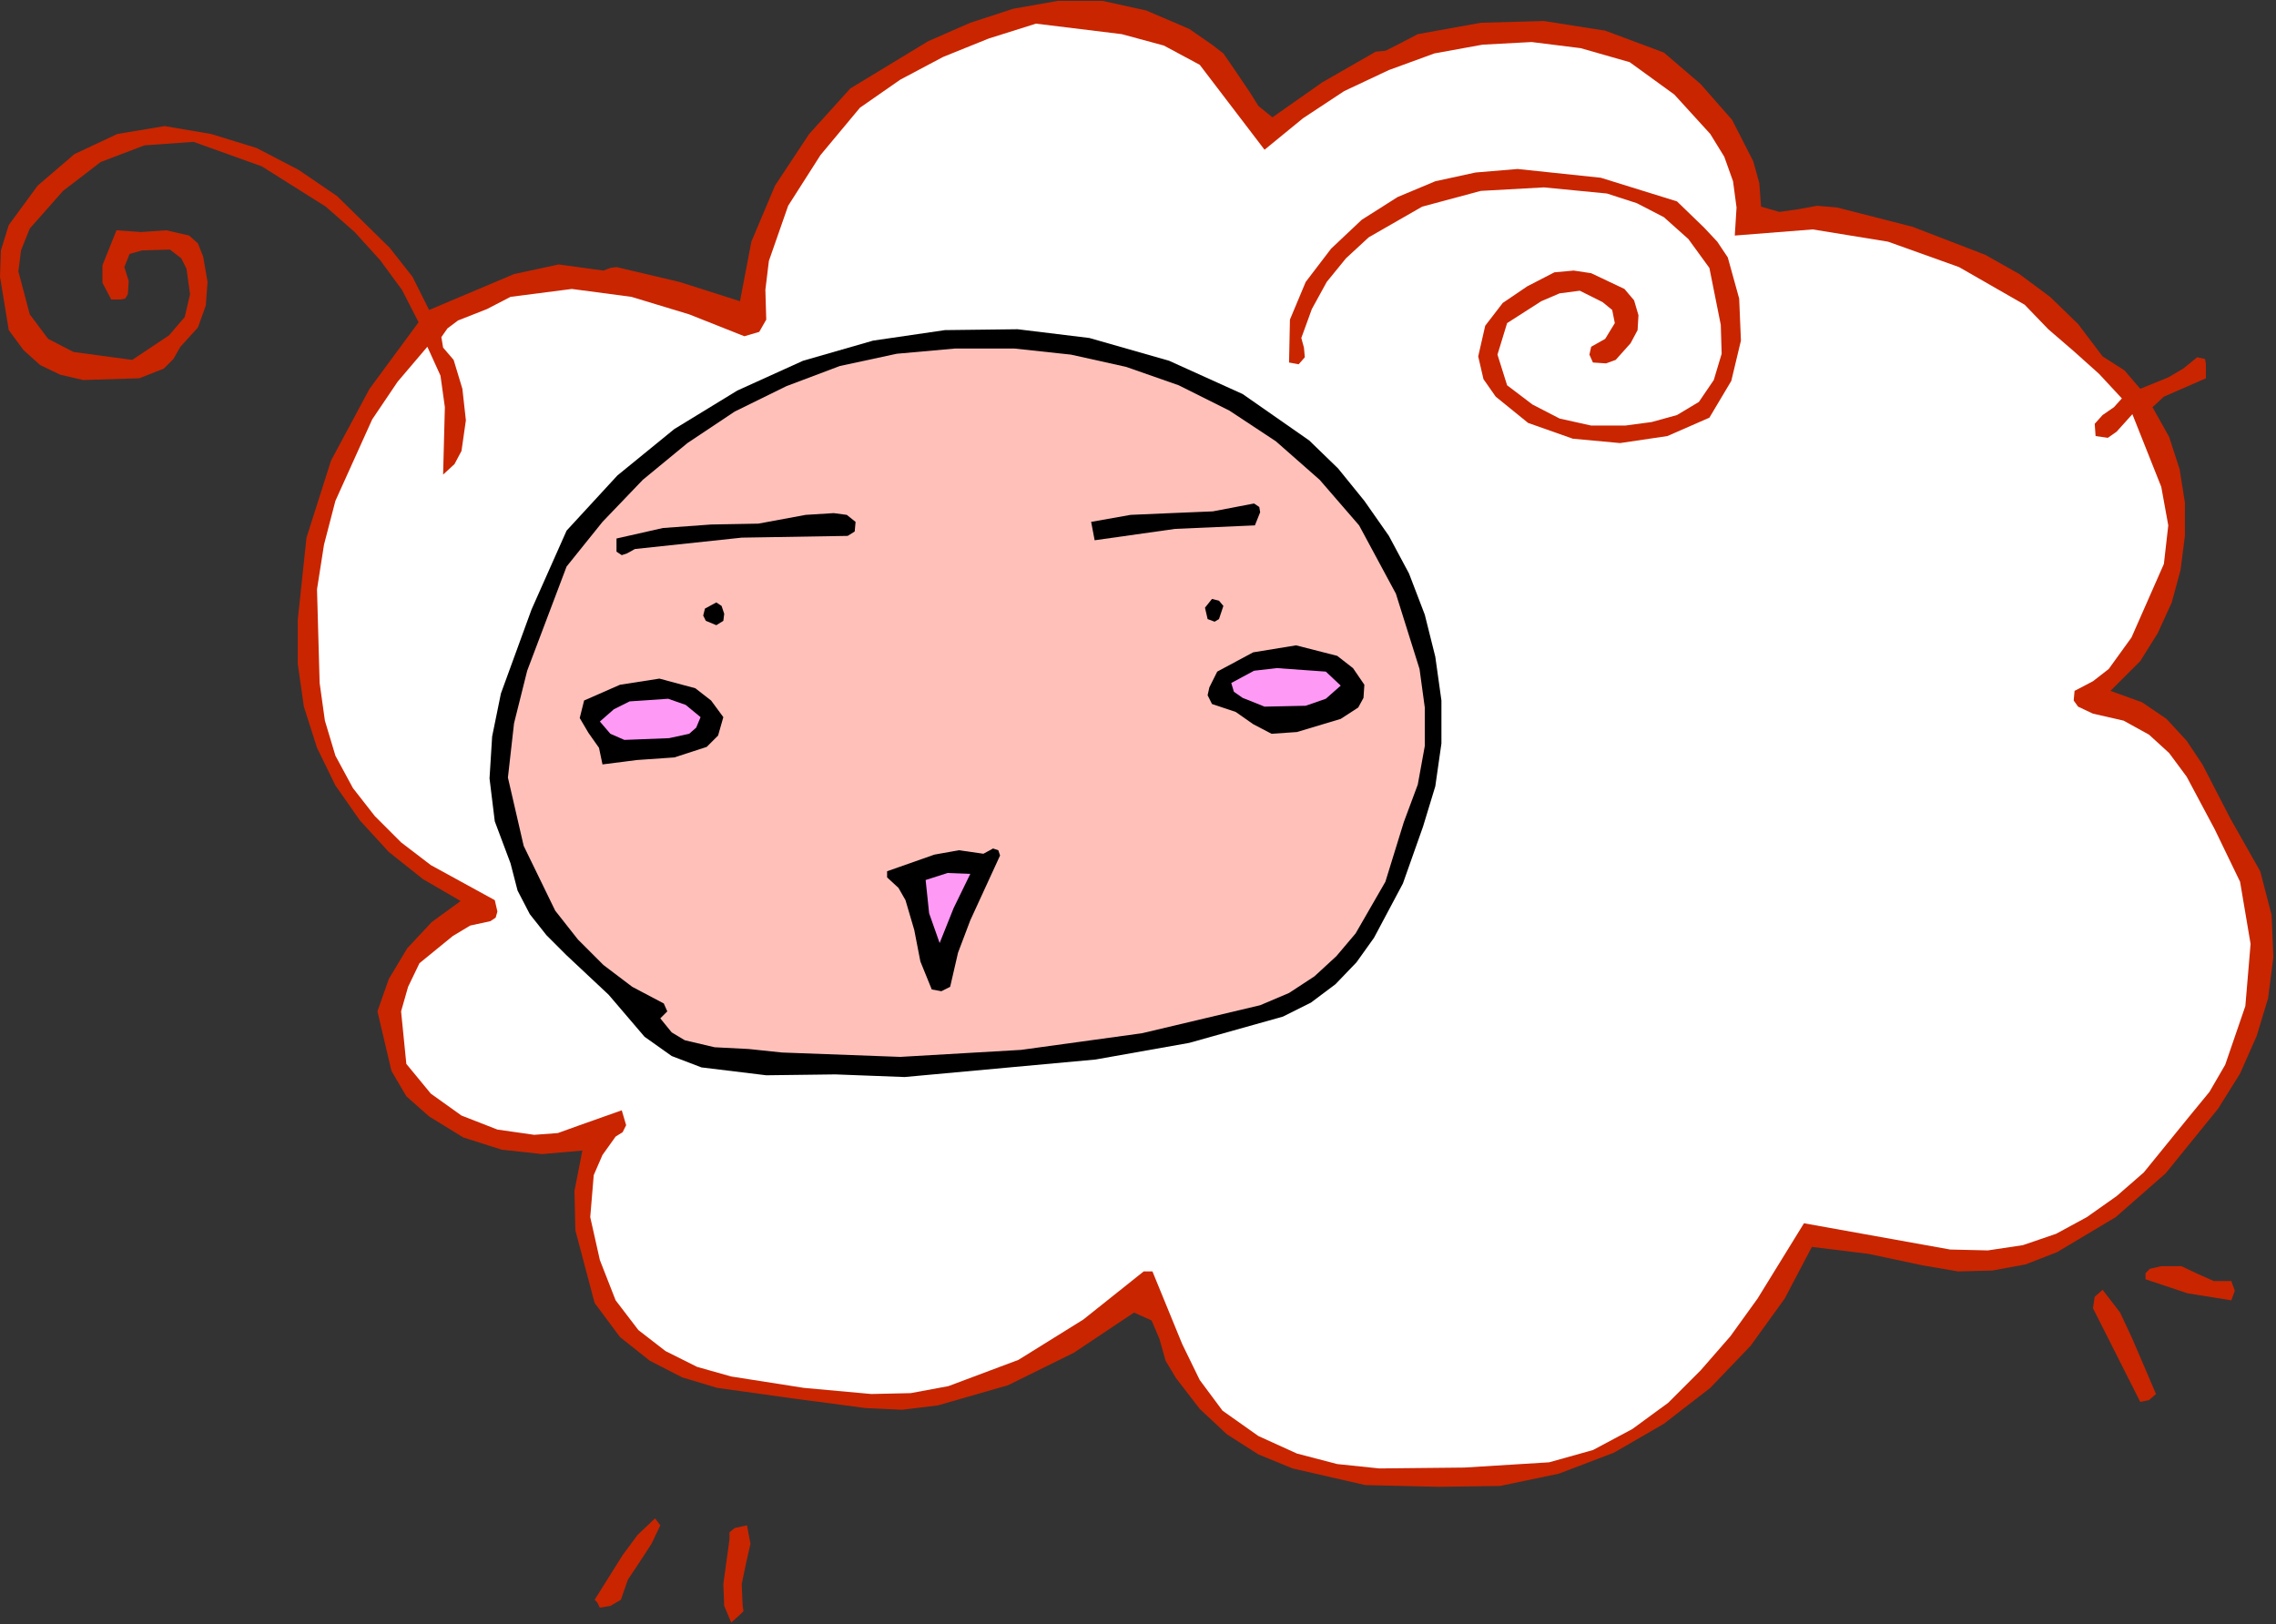 <?xml version="1.0" encoding="UTF-8" standalone="no"?>
<svg
   xmlns:dc="http://purl.org/dc/elements/1.1/"
   xmlns:cc="http://creativecommons.org/ns#"
   xmlns:rdf="http://www.w3.org/1999/02/22-rdf-syntax-ns#"
   xmlns:svg="http://www.w3.org/2000/svg"
   xmlns="http://www.w3.org/2000/svg"
   xmlns:sodipodi="http://sodipodi.sourceforge.net/DTD/sodipodi-0.dtd"
   xmlns:inkscape="http://www.inkscape.org/namespaces/inkscape"
   version="1.0"
   width="66.015mm"
   height="47.117mm"
   id="svg46"
   sodipodi:docname="ETOHT023.WMF">
  <rect width="100%" height="100%" fill="#333333" stroke="none"/>
  <sodipodi:namedview
     pagecolor="#ffffff"
     bordercolor="#666666"
     borderopacity="1"
     objecttolerance="10"
     gridtolerance="10"
     guidetolerance="10"
     inkscape:pageopacity="0"
     inkscape:pageshadow="2"
     inkscape:window-width="640"
     inkscape:window-height="480"
     id="namedview48" />
  <defs
     id="defs6">
    <clipPath
       clipPathUnits="userSpaceOnUse"
       id="clipWmfPath1">
      <path
         d="M 0,0 L 249.408,0 L 249.408,177.984 L 0,177.984 z"
         id="path2" />
    </clipPath>
    <pattern
       id="WMFhbasepattern"
       patternUnits="userSpaceOnUse"
       width="6"
       height="6"
       x="0"
       y="0" />
  </defs>
  <path
     style="fill:#c92500;fill-rule:evenodd;fill-opacity:1;stroke:none;"
     clip-path="url(#clipWmfPath1)"
     d="  M 134.976,7.104   L 136.992,10.08   L 137.952,11.616   L 139.488,12.864   L 144.96,9.024   L 150.816,5.664   L 151.872,5.568   L 153.024,4.992   L 155.424,3.744   L 162.336,2.496   L 169.248,2.304   L 175.968,3.36   L 182.4,5.76   L 186.432,9.216   L 189.888,13.152   L 192.192,17.664   L 192.864,20.064   L 193.056,22.656   L 195.072,23.232   L 197.088,22.944   L 199.2,22.56   L 201.408,22.752   L 209.664,24.864   L 217.632,27.936   L 221.376,30.048   L 224.736,32.544   L 227.808,35.52   L 230.496,39.072   L 232.896,40.608   L 234.624,42.624   L 237.696,41.376   L 239.328,40.416   L 240.864,39.168   L 241.728,39.36   L 241.824,39.936   L 241.824,41.472   L 238.752,42.816   L 237.216,43.488   L 235.968,44.64   L 237.792,47.904   L 238.944,51.456   L 239.52,55.104   L 239.52,58.752   L 239.04,62.496   L 238.08,66.048   L 236.544,69.408   L 234.624,72.48   L 231.36,75.744   L 234.816,76.992   L 237.504,78.816   L 239.712,81.216   L 241.44,83.808   L 244.512,89.76   L 247.776,95.52   L 249.024,100.32   L 249.216,104.928   L 248.64,109.44   L 247.392,113.568   L 245.568,117.696   L 243.168,121.536   L 237.408,128.64   L 231.936,133.44   L 225.504,137.28   L 222.048,138.624   L 218.4,139.296   L 214.656,139.392   L 210.72,138.72   L 204.864,137.472   L 198.624,136.704   L 195.648,142.368   L 191.904,147.552   L 187.488,152.16   L 182.4,156.096   L 176.928,159.264   L 170.88,161.568   L 164.448,162.912   L 157.728,163.008   L 149.664,162.816   L 141.696,160.992   L 137.952,159.456   L 134.496,157.248   L 131.52,154.464   L 128.928,151.104   L 127.776,149.184   L 127.104,146.784   L 126.24,144.768   L 124.32,143.904   L 117.696,148.32   L 110.496,151.872   L 102.816,154.08   L 98.88,154.56   L 94.848,154.368   L 86.88,153.312   L 78.624,152.16   L 74.784,151.008   L 71.232,149.184   L 67.968,146.592   L 65.184,142.848   L 63.072,134.88   L 62.976,130.56   L 63.84,126.144   L 59.424,126.528   L 55.008,126.048   L 50.784,124.704   L 47.04,122.4   L 44.544,120.192   L 42.912,117.408   L 41.376,110.88   L 42.624,107.328   L 44.64,103.968   L 47.328,101.088   L 50.496,98.784   L 46.368,96.384   L 42.624,93.408   L 39.456,89.952   L 36.768,86.112   L 34.752,81.984   L 33.312,77.472   L 32.64,72.768   L 32.64,67.968   L 33.6,58.944   L 36.288,50.496   L 40.512,42.624   L 45.888,35.328   L 44.064,31.776   L 41.664,28.512   L 38.88,25.44   L 35.712,22.656   L 28.704,18.24   L 21.216,15.552   L 15.84,15.936   L 11.04,17.76   L 6.912,20.928   L 3.264,25.056   L 2.304,27.456   L 2.016,29.76   L 3.264,34.464   L 5.28,37.152   L 8.064,38.592   L 14.496,39.456   L 18.528,36.768   L 20.256,34.752   L 20.832,32.256   L 20.448,29.472   L 19.872,28.32   L 18.624,27.36   L 15.552,27.456   L 14.208,27.84   L 13.632,29.28   L 14.112,30.816   L 14.016,32.256   L 13.728,32.736   L 13.248,32.832   L 12.192,32.832   L 11.232,31.008   L 11.232,29.088   L 12.768,25.248   L 15.456,25.44   L 18.24,25.248   L 20.736,25.824   L 21.696,26.688   L 22.272,28.128   L 22.752,30.912   L 22.56,33.504   L 21.696,35.904   L 19.776,38.016   L 19.008,39.36   L 17.952,40.416   L 15.264,41.472   L 9.12,41.664   L 6.624,41.088   L 4.416,40.032   L 2.592,38.4   L 0.96,36.192   L 0,30.336   L 0.096,27.456   L 0.96,24.672   L 4.128,20.352   L 8.16,16.896   L 12.864,14.688   L 18.048,13.824   L 23.136,14.688   L 28.128,16.224   L 32.736,18.624   L 36.96,21.504   L 42.72,27.168   L 45.216,30.336   L 47.04,33.984   L 56.352,30.048   L 61.248,28.992   L 66.144,29.664   L 66.912,29.376   L 67.584,29.28   L 74.496,30.912   L 81.12,33.024   L 82.368,26.496   L 84.96,20.352   L 88.704,14.688   L 93.216,9.696   L 101.76,4.512   L 106.368,2.496   L 111.072,0.96   L 115.968,0.096   L 120.864,0.096   L 125.664,1.152   L 130.368,3.168   L 132.864,4.896   L 134.112,5.856   L 134.976,7.104  z "
     id="path8" />
  <path
     style="fill:#ffffff;fill-rule:evenodd;fill-opacity:1;stroke:none;"
     clip-path="url(#clipWmfPath1)"
     d="  M 131.52,7.104   L 138.624,16.416   L 142.848,12.96   L 147.36,9.984   L 152.256,7.68   L 157.248,5.856   L 162.528,4.896   L 167.904,4.608   L 173.28,5.28   L 178.656,6.816   L 183.552,10.368   L 187.488,14.688   L 189.024,17.184   L 189.984,19.872   L 190.368,22.752   L 190.176,25.824   L 198.72,25.152   L 206.976,26.496   L 214.752,29.28   L 221.952,33.408   L 224.544,36.096   L 227.328,38.496   L 230.112,40.992   L 232.608,43.68   L 231.744,44.64   L 230.496,45.504   L 229.632,46.464   L 229.728,47.808   L 231.072,48   L 232.032,47.328   L 233.76,45.408   L 236.928,53.376   L 237.696,57.6   L 237.216,61.824   L 233.664,69.888   L 231.168,73.344   L 229.44,74.688   L 227.424,75.744   L 227.328,76.8   L 227.808,77.472   L 229.44,78.24   L 232.8,79.008   L 235.584,80.544   L 237.792,82.56   L 239.712,85.152   L 242.784,90.912   L 245.568,96.672   L 246.72,103.488   L 246.144,110.304   L 243.936,116.736   L 242.208,119.712   L 240,122.4   L 235.008,128.544   L 232.032,131.136   L 228.768,133.44   L 225.408,135.264   L 221.76,136.512   L 217.92,137.088   L 213.792,136.992   L 197.76,134.112   L 192.672,142.368   L 189.696,146.496   L 186.432,150.24   L 182.88,153.792   L 178.944,156.672   L 174.624,158.976   L 169.824,160.32   L 160.512,160.896   L 151.2,160.992   L 146.592,160.512   L 142.176,159.36   L 137.952,157.44   L 134.016,154.656   L 131.52,151.296   L 129.6,147.36   L 126.336,139.392   L 125.376,139.392   L 118.752,144.672   L 111.648,149.088   L 103.968,151.968   L 99.84,152.736   L 95.52,152.832   L 88.128,152.16   L 80.16,150.912   L 76.416,149.856   L 72.96,148.128   L 69.984,145.824   L 67.488,142.56   L 65.76,138.144   L 64.704,133.44   L 65.088,128.832   L 66.048,126.624   L 67.488,124.608   L 68.256,124.128   L 68.64,123.36   L 68.16,121.728   L 63.552,123.36   L 61.152,124.224   L 58.56,124.416   L 54.528,123.84   L 50.592,122.304   L 47.232,119.904   L 44.544,116.64   L 43.968,110.88   L 44.736,108.192   L 45.984,105.6   L 49.632,102.624   L 51.552,101.472   L 53.76,100.992   L 54.336,100.608   L 54.528,99.936   L 54.24,98.688   L 47.232,94.848   L 43.968,92.352   L 41.088,89.472   L 38.688,86.4   L 36.768,82.848   L 35.616,79.008   L 35.04,74.88   L 34.752,64.608   L 35.52,59.712   L 36.768,54.912   L 40.8,45.984   L 43.584,41.856   L 46.848,38.016   L 48.288,41.184   L 48.768,44.64   L 48.576,52.032   L 49.824,50.88   L 50.592,49.44   L 51.072,46.08   L 50.688,42.624   L 49.728,39.456   L 48.576,38.112   L 48.384,36.96   L 49.056,36   L 50.208,35.136   L 53.376,33.888   L 55.968,32.544   L 62.688,31.68   L 69.216,32.544   L 75.552,34.464   L 81.6,36.864   L 83.232,36.384   L 84,35.04   L 83.904,31.776   L 84.288,28.608   L 86.4,22.56   L 89.952,16.992   L 94.272,11.808   L 98.688,8.736   L 103.392,6.24   L 108.384,4.224   L 113.568,2.592   L 122.976,3.744   L 127.584,4.992   L 131.52,7.104  z "
     id="path10" />
  <path
     style="fill:#c92500;fill-rule:evenodd;fill-opacity:1;stroke:none;"
     clip-path="url(#clipWmfPath1)"
     d="  M 189.408,28.224   L 190.656,32.736   L 190.848,37.344   L 189.792,41.76   L 187.392,45.792   L 182.784,47.808   L 177.6,48.576   L 172.416,48.096   L 167.52,46.368   L 163.968,43.488   L 162.624,41.568   L 162.048,39.072   L 162.816,35.712   L 164.736,33.216   L 167.424,31.392   L 170.4,29.856   L 172.512,29.664   L 174.432,29.952   L 178.08,31.68   L 179.136,32.928   L 179.616,34.56   L 179.52,36.192   L 178.752,37.632   L 177.12,39.456   L 176.064,39.84   L 174.624,39.744   L 174.24,38.88   L 174.432,38.016   L 175.968,37.152   L 177.024,35.424   L 176.736,33.984   L 175.68,33.12   L 173.184,31.872   L 170.976,32.16   L 168.96,33.024   L 165.216,35.424   L 164.16,38.88   L 165.216,42.24   L 168,44.352   L 170.976,45.888   L 174.432,46.656   L 178.176,46.656   L 181.056,46.272   L 183.84,45.504   L 186.24,44.064   L 187.872,41.664   L 188.736,38.784   L 188.64,35.616   L 187.392,29.376   L 185.088,26.208   L 182.4,23.808   L 179.424,22.272   L 176.16,21.216   L 169.248,20.544   L 162.336,20.928   L 155.904,22.656   L 150.048,26.016   L 147.552,28.32   L 145.44,30.912   L 143.808,33.888   L 142.656,37.056   L 142.944,38.112   L 143.04,39.168   L 142.368,39.936   L 141.312,39.744   L 141.408,35.04   L 143.136,30.912   L 145.92,27.264   L 149.28,24.096   L 153.216,21.6   L 157.344,19.872   L 161.76,18.912   L 166.368,18.528   L 175.488,19.488   L 183.84,22.08   L 186.816,24.96   L 188.256,26.496   L 189.408,28.224  z "
     id="path12" />
  <path
     style="fill:#000000;fill-rule:evenodd;fill-opacity:1;stroke:none;"
     clip-path="url(#clipWmfPath1)"
     d="  M 149.568,54.912   L 152.256,58.752   L 154.464,62.88   L 156.192,67.392   L 157.344,72   L 158.016,76.8   L 158.016,81.504   L 157.344,86.208   L 156,90.624   L 153.792,96.864   L 150.624,102.816   L 148.704,105.504   L 146.4,107.904   L 143.712,109.92   L 140.64,111.456   L 130.368,114.336   L 120.096,116.16   L 99.168,118.08   L 91.584,117.792   L 84,117.888   L 76.896,117.024   L 73.632,115.776   L 70.656,113.664   L 66.72,109.056   L 62.112,104.736   L 59.904,102.528   L 58.08,100.224   L 56.736,97.632   L 55.968,94.656   L 54.24,90.048   L 53.664,85.344   L 53.952,80.736   L 54.912,76.032   L 58.272,66.816   L 62.112,58.176   L 67.68,52.128   L 73.92,47.04   L 80.832,42.816   L 88.032,39.552   L 95.712,37.344   L 103.584,36.192   L 111.552,36.096   L 119.424,37.056   L 128.16,39.552   L 136.224,43.2   L 143.52,48.288   L 146.688,51.36   L 149.568,54.912  z "
     id="path14" />
  <path
     style="fill:#ffc0ba;fill-rule:evenodd;fill-opacity:1;stroke:none;"
     clip-path="url(#clipWmfPath1)"
     d="  M 148.992,57.6   L 153.024,65.088   L 155.616,73.344   L 156.192,77.568   L 156.192,81.792   L 155.424,86.016   L 153.888,90.144   L 151.872,96.672   L 148.608,102.336   L 146.496,104.832   L 144.096,107.04   L 141.312,108.864   L 138.144,110.208   L 125.184,113.28   L 111.936,115.104   L 98.688,115.872   L 85.728,115.392   L 82.08,115.008   L 78.336,114.816   L 75.072,114.048   L 73.632,113.184   L 72.384,111.648   L 73.152,110.88   L 72.768,110.016   L 69.312,108.192   L 66.144,105.792   L 63.36,103.008   L 60.864,99.84   L 57.408,92.736   L 55.68,85.248   L 56.352,79.296   L 57.792,73.536   L 62.112,62.112   L 66.048,57.216   L 70.464,52.608   L 75.36,48.576   L 80.544,45.12   L 86.208,42.336   L 92.064,40.128   L 98.304,38.784   L 104.736,38.208   L 111.168,38.208   L 117.408,38.88   L 123.456,40.224   L 129.216,42.24   L 134.784,45.024   L 139.872,48.384   L 144.672,52.608   L 148.992,57.6  z "
     id="path16" />
  <path
     style="fill:#000000;fill-rule:evenodd;fill-opacity:1;stroke:none;"
     clip-path="url(#clipWmfPath1)"
     d="  M 137.568,57.6   L 128.832,57.984   L 120,59.232   L 119.616,57.216   L 123.936,56.448   L 128.352,56.256   L 132.96,56.064   L 137.472,55.2   L 138.048,55.584   L 138.144,56.16   L 137.568,57.6  z "
     id="path18" />
  <path
     style="fill:#000000;fill-rule:evenodd;fill-opacity:1;stroke:none;"
     clip-path="url(#clipWmfPath1)"
     d="  M 93.792,57.216   L 93.696,58.272   L 92.928,58.752   L 81.312,58.944   L 69.6,60.192   L 68.736,60.672   L 68.16,60.864   L 67.584,60.48   L 67.584,59.04   L 72.672,57.888   L 77.952,57.504   L 83.136,57.408   L 88.32,56.448   L 91.392,56.256   L 92.832,56.448   L 93.792,57.216  z "
     id="path20" />
  <path
     style="fill:#000000;fill-rule:evenodd;fill-opacity:1;stroke:none;"
     clip-path="url(#clipWmfPath1)"
     d="  M 134.112,66.432   L 133.632,67.872   L 133.152,68.16   L 132.384,67.872   L 132.096,66.624   L 132.864,65.664   L 133.632,65.856   L 134.112,66.432  z "
     id="path22" />
  <path
     style="fill:#000000;fill-rule:evenodd;fill-opacity:1;stroke:none;"
     clip-path="url(#clipWmfPath1)"
     d="  M 79.392,67.296   L 79.296,68.064   L 78.528,68.544   L 77.376,68.064   L 77.088,67.488   L 77.28,66.72   L 78.528,66.048   L 79.104,66.432   L 79.392,67.296  z "
     id="path24" />
  <path
     style="fill:#000000;fill-rule:evenodd;fill-opacity:1;stroke:none;"
     clip-path="url(#clipWmfPath1)"
     d="  M 149.568,75.072   L 149.472,76.512   L 148.896,77.568   L 146.976,78.816   L 142.176,80.256   L 139.392,80.448   L 137.376,79.392   L 135.456,78.048   L 132.864,77.184   L 132.384,76.224   L 132.576,75.36   L 133.44,73.632   L 137.376,71.52   L 142.08,70.752   L 146.592,71.904   L 148.32,73.248   L 149.568,75.072  z "
     id="path26" />
  <path
     style="fill:#ff99f6;fill-rule:evenodd;fill-opacity:1;stroke:none;"
     clip-path="url(#clipWmfPath1)"
     d="  M 146.976,75.168   L 145.344,76.608   L 143.136,77.376   L 138.624,77.472   L 136.224,76.512   L 135.264,75.84   L 134.976,74.88   L 137.472,73.536   L 139.968,73.248   L 145.344,73.632   L 146.976,75.168  z "
     id="path28" />
  <path
     style="fill:#000000;fill-rule:evenodd;fill-opacity:1;stroke:none;"
     clip-path="url(#clipWmfPath1)"
     d="  M 79.296,78.624   L 78.72,80.64   L 77.472,81.888   L 73.92,83.04   L 69.792,83.328   L 66.048,83.808   L 65.664,81.984   L 64.512,80.352   L 63.552,78.72   L 64.032,76.8   L 67.968,75.072   L 72.288,74.4   L 76.224,75.456   L 77.952,76.8   L 79.296,78.624  z "
     id="path30" />
  <path
     style="fill:#ff99f6;fill-rule:evenodd;fill-opacity:1;stroke:none;"
     clip-path="url(#clipWmfPath1)"
     d="  M 76.8,78.624   L 76.32,79.776   L 75.552,80.448   L 73.344,80.928   L 68.448,81.12   L 66.912,80.448   L 65.76,79.104   L 67.296,77.76   L 69.024,76.896   L 73.248,76.608   L 75.168,77.28   L 76.8,78.624  z "
     id="path32" />
  <path
     style="fill:#000000;fill-rule:evenodd;fill-opacity:1;stroke:none;"
     clip-path="url(#clipWmfPath1)"
     d="  M 109.632,93.792   L 106.368,100.896   L 105.024,104.448   L 104.16,108.192   L 103.2,108.672   L 102.144,108.48   L 100.896,105.408   L 100.224,101.952   L 99.264,98.688   L 98.496,97.344   L 97.248,96.192   L 97.248,95.52   L 102.432,93.696   L 105.12,93.216   L 107.808,93.6   L 108.864,93.024   L 109.44,93.216   L 109.632,93.792  z "
     id="path34" />
  <path
     style="fill:#ff99f6;fill-rule:evenodd;fill-opacity:1;stroke:none;"
     clip-path="url(#clipWmfPath1)"
     d="  M 106.368,95.808   L 104.544,99.552   L 103.008,103.392   L 101.856,100.128   L 101.472,96.48   L 103.872,95.712   L 106.368,95.808  z "
     id="path36" />
  <path
     style="fill:#c92500;fill-rule:evenodd;fill-opacity:1;stroke:none;"
     clip-path="url(#clipWmfPath1)"
     d="  M 244.608,140.448   L 244.992,141.504   L 244.608,142.56   L 239.808,141.792   L 235.2,140.256   L 235.2,139.584   L 235.68,139.104   L 236.928,138.816   L 239.136,138.816   L 240.96,139.68   L 242.688,140.448   L 244.608,140.448  z "
     id="path38" />
  <path
     style="fill:#c92500;fill-rule:evenodd;fill-opacity:1;stroke:none;"
     clip-path="url(#clipWmfPath1)"
     d="  M 236.352,152.832   L 235.584,153.504   L 234.624,153.696   L 229.44,143.424   L 229.632,142.176   L 230.496,141.408   L 232.416,143.904   L 233.76,146.784   L 236.352,152.832  z "
     id="path40" />
  <path
     style="fill:#c92500;fill-rule:evenodd;fill-opacity:1;stroke:none;"
     clip-path="url(#clipWmfPath1)"
     d="  M 72.384,167.232   L 71.424,169.248   L 70.176,171.168   L 68.832,173.184   L 68.064,175.392   L 66.912,176.064   L 65.76,176.256   L 65.472,175.68   L 65.184,175.392   L 68.256,170.496   L 69.888,168.288   L 71.808,166.464   L 72.384,167.232  z "
     id="path42" />
  <path
     style="fill:#c92500;fill-rule:evenodd;fill-opacity:1;stroke:none;"
     clip-path="url(#clipWmfPath1)"
     d="  M 81.408,175.968   L 81.504,176.64   L 81.12,177.024   L 80.16,177.888   L 79.392,176.064   L 79.296,173.664   L 79.968,168.768   L 79.968,168   L 80.544,167.52   L 81.888,167.232   L 82.272,169.248   L 81.792,171.36   L 81.312,173.664   L 81.408,175.968  z "
     id="path44" />
</svg>
